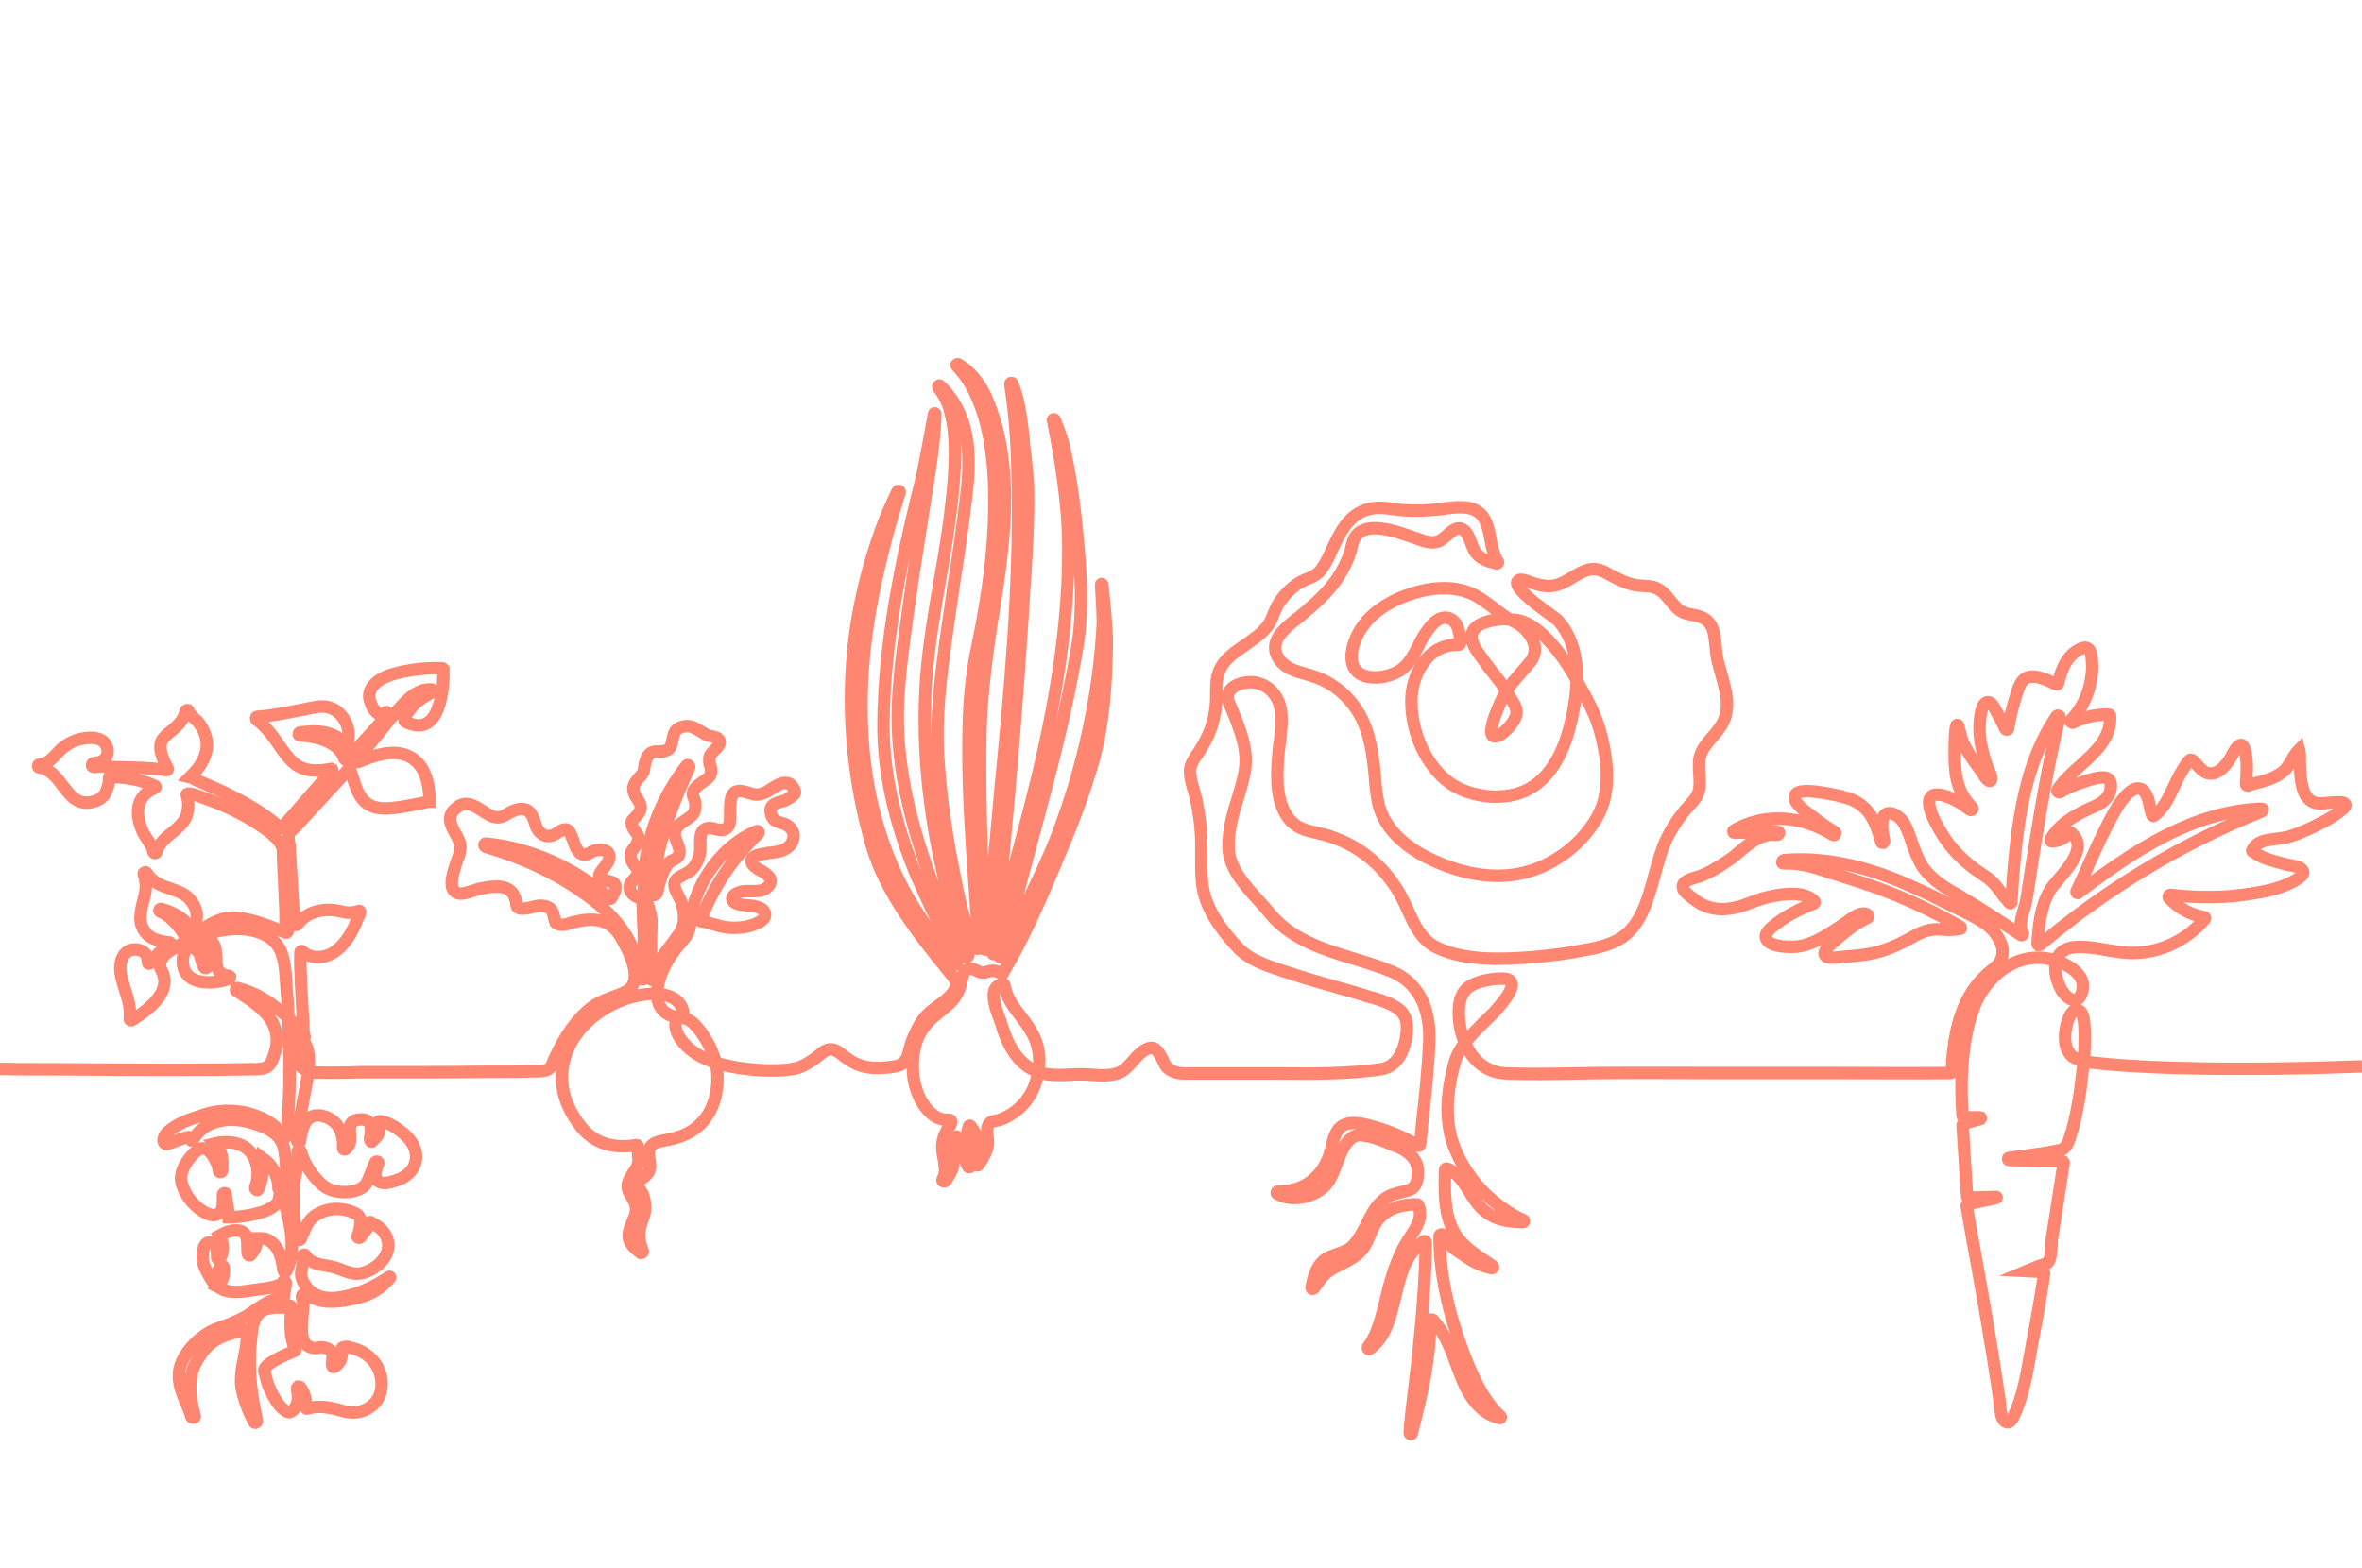 <?xml version="1.0" encoding="UTF-8"?> <!-- Generator: Adobe Illustrator 25.2.3, SVG Export Plug-In . SVG Version: 6.00 Build 0) --> <svg xmlns="http://www.w3.org/2000/svg" xmlns:xlink="http://www.w3.org/1999/xlink" version="1.1" id="stroke" x="0px" y="0px" viewBox="0 0 570 378.4" style="enable-background:new 0 0 570 378.4;" xml:space="preserve"> <style type="text/css"> .st0{fill:none;stroke:#FF8671;stroke-width:3;stroke-miterlimit:10;} </style> <path class="st0" d="M570,257.4c-18.7,0.7-35,0.8-49.9,0.2c-4.5-0.2-9.9-0.5-15.2-1.1c-0.2,0-0.4-0.1-0.6-0.1 c-0.2,0-0.4-0.1-0.7-0.1l-1.6-0.4c-0.7-0.2-1.3-0.5-1.9-0.9c-2.1-1.8-2-5-1.4-7.5c0.3-1.3,1-3.6,2.4-3.7c1.6-0.1,1.8,2.5,1.9,3.7 l0,0.1c0.2,2.2,0.1,4.8-0.1,7.8l-0.1,1.2c-0.2,2-0.5,3.9-0.7,5.8l0,0.2c-0.6,4-1.2,7.2-2,10.1c-0.1,0.3-0.2,0.6-0.3,0.9 c-0.5,1.8-1,3.6-2.6,4c-2.8,0.6-5.6,1-8.6,1.4l-3.8,0.5c-0.3,0-0.3,0.5,0,0.5l12.8,0.3c0.1,0,0.2,0.1,0.3,0.1 c0.1,0.1,0.1,0.2,0.1,0.4l-2.8,18c-0.1,0.4-0.1,0.9-0.1,1.6c-0.1,1.4-0.2,3.4-0.8,4.2c-0.3,0.4-1.2,0.7-2,0.9 c-0.3,0.1-0.6,0.2-0.8,0.3l-2.4,1l3.8,0.2c0.1,0,0.2,0.1,0.3,0.1c0.1,0.1,0.1,0.2,0.1,0.4c-0.8,5.2-1.7,10.7-2.8,16.2 c-0.2,1.1-0.4,2.2-0.6,3.4c-0.9,5-1.8,10.2-3.9,14.6c-0.2,0.5-0.7,1.4-1.3,1.6c-0.2,0.1-0.5,0-0.7-0.1c-1.1-0.6-1.3-2.9-1.4-4.4 c0-0.4-0.1-0.7-0.1-1c-2-13.8-4.5-27.8-7-41.4c-0.3-1.8-0.6-3.5-0.9-5.3c0-0.2,0-0.4,0.3-0.5l6.8-1.4c0.2,0,0.2-0.3,0-0.3l-6.6,0.2 c-0.2,0-0.4-0.2-0.4-0.4l-1.1-17.1c0-0.1,0.1-0.3,0.3-0.4l4-1.1c0.2-0.1,0.2-0.4-0.1-0.4h-3.8c-0.2,0-0.4-0.2-0.4-0.4 c-0.7-10,0.1-18.6,2.5-25.5c1.4-4.1,4.2-7.8,7.6-10.1c2.6-1.7,6.9-3.5,12.2-1.9l1.4,0.5c1.9,0.8,6.2,3,5.2,6.9 c-0.3,1.3-0.9,2.1-1.7,2.2c-1,0.1-2.2-0.8-3.2-2.2c-0.8-1.4-1.7-3.7-1.6-5.9c0-0.2,0-0.5,0.1-0.7l0.1-0.5c0.1-0.4,0.2-0.9,0.4-1.2 c0.1-0.2,0.2-0.3,0.3-0.4c1.5-2.1,4.6-2.1,7.4-1.8c1.3,0.1,2.7,0.4,4,0.6c2.3,0.4,4.6,0.8,7,0.7c6.4-0.2,12.4-3.1,16.8-8.2v0 c0.1-0.1,0-0.4-0.1-0.4l0,0c-3.4-0.6-6.3-2.2-8.6-4.7c-0.1-0.1-0.1-0.3,0-0.5c0.1-0.1,0.2-0.2,0.3-0.2c7.2,0.8,13.6,0.7,19.6-0.3 c3.9-0.6,8.1-1.5,11.2-3.6l0,0c0.6-0.4,1.3-0.9,1.3-1.5c0-0.3-0.1-0.6-0.5-0.9c-0.5-0.5-1.5-0.6-2.3-0.8c-0.2,0-0.4-0.1-0.6-0.1 l-0.1,0c-1.1-0.3-2.3-0.6-3.4-0.9c-2.2-0.6-3.6-1.2-5.2-2.3c-0.2-0.1-0.3-0.3-0.1-0.5c1.1-2.1,3.2-2.3,5.5-2.6 c0.7-0.1,1.5-0.2,2.2-0.3c2.4-0.5,4.8-1.6,6.9-2.6c2-1,4.2-2,6.1-3.5c0,0,0.1-0.1,0.1-0.1c1.1-0.8,1.7-1.3,1.6-1.8 c-0.2-0.6-1.2-0.6-2.8-0.5c-0.1,0-0.2,0-0.2,0c-0.5,0-1,0.1-1.4,0.1c-1.5,0.2-3,0.3-4.2-0.7c-1.3-1-1.7-2.8-2-4.1 c-0.3-1.6-0.3-3.2-0.4-4.7c0-0.2,0-0.5,0-0.7c0-0.2,0-0.3,0-0.6c0-0.5,0-1.1-0.1-1.6l-0.1-0.4l-0.3,0.3c-0.3,0.3-0.5,0.6-0.7,0.9 c-0.1,0.1-0.1,0.2-0.2,0.3c-0.2,0.3-0.4,0.6-0.5,0.9c-0.7,1.2-1.4,2.4-2.6,3.2c-1.8,1.3-4.1,1.9-6.4,2.5c-0.6,0.2-1.2,0.3-1.7,0.5 c-0.1,0-0.2,0-0.3-0.1c0,0-0.1-0.1-0.1-0.3c0.2-2.4,0.4-5.3-0.2-7.9c-0.2-0.9-0.5-1.4-0.9-1.5c-0.7-0.1-1.5,1-2.1,2.2 c-0.1,0.2-0.2,0.4-0.3,0.6c-1.1,1.8-2.4,3.5-4.2,4c-1.9,0.5-3-0.7-4.4-2.3c-0.5-0.6-0.8-0.9-1.2-0.9c-0.4,0-0.7,0.5-1.2,1.2 c-0.5,0.7-1,1.6-1.4,2.3l-0.2,0.3c-0.4,0.8-0.8,1.6-1.2,2.5c-1.3,2.8-2.6,5.6-4.9,7.2c-0.1,0.1-0.2,0.1-0.2,0 c-0.1,0-0.3-0.2-0.3-0.3c-0.2-0.6-0.4-1.3-0.5-2c-0.2-1.1-0.5-2.3-1.1-3.2c-0.5-0.8-1.1-1.1-1.8-1.1c-2.5,0.1-5.2,4.9-5.5,5.4 c-2.7,4.8-5,9.9-7.2,14.9c-0.7,1.5-1.4,3.1-2.1,4.6l0,0c-0.1,0.2,0.2,0.5,0.4,0.3l0,0c6-4.5,13.1-9.7,20.7-13.6 c8.2-4.2,15.8-6.4,23.5-6.7c0.2,0,0.3,0.1,0.3,0.2c0,0.2-0.1,0.4-0.3,0.5c-19.4,7.8-37.3,18.6-53.3,32.1c-0.1,0.1-0.4,0.1-0.5,0.1 c-0.1-0.1-0.2-0.2-0.2-0.3c0.3-4.4,0.7-9,3-12.9c0.5-0.8,1.3-1.8,2.2-2.8c2.1-2.5,4.7-5.6,4.5-8.3c-0.1-1.1-0.7-2-1.6-2.8l0,0 c-0.1-0.1-0.3-0.1-0.4,0l0,0c-1.1,1.3-2.4,2-4.2,2.1c-0.2,0-0.2-0.1-0.3-0.2c-0.1-0.1-0.1-0.3,0-0.4c2.3-3.9,6.2-5.9,9.9-7.6 l0.3-0.1c0.7-0.3,1.4-0.7,2.1-1.1c0.8-0.6,1.4-1.3,1.8-2.1c0.4-0.8,0.8-3.1-0.4-3.7c-1.1-0.6-3.4,0-5.5,0.7 c-0.2,0.1-0.4,0.1-0.5,0.2c-1.8,0.5-3.6,1.3-5.5,2.4c-0.2,0.1-0.4,0-0.5-0.1c-0.1-0.1-0.2-0.2-0.1-0.4c1.3-2.1,3.4-4,5.4-5.8 c3.8-3.4,7.7-6.9,7.3-12.2l0,0c0-0.1-0.1-0.2-0.2-0.2h0c-3.1-0.1-5.9,0.5-8.7,1.9c-0.2,0.1-0.4,0-0.5-0.1c-0.1-0.1-0.1-0.3,0-0.5 c2.6-2.8,4.2-6.1,4.8-9.7c0.3-1.7,0.4-3.4,0.2-5c-0.1-1.2-0.3-2.2-1-2.6c-0.5-0.3-1.1-0.2-2.1,0.3c-3.6,1.8-4.7,6.6-5,8.1 c0,0.1-0.1,0.2-0.2,0.2c-0.1,0.1-0.3,0.1-0.4,0l-0.3-0.1c-2-1-5.4-2.6-7.4-1c-1,0.9-1.5,2.6-1.9,4c-0.1,0.3-0.1,0.5-0.2,0.7 c-0.7,2.2-1.3,4.6-1.7,7.2c0,0.2-0.2,0.2-0.3,0.2c-0.1,0-0.3,0-0.4-0.2c-0.7-1.6-1.4-2.9-2.1-4.1c-0.1-0.1-0.1-0.3-0.2-0.4 c-0.5-0.9-1.1-2.1-2.1-1.9c-1.8,0.4-1.8,6.3-1.8,6.3c0,3.5,1,6.8,2,9.7c0.1,0.2,0.1,0.4,0.3,0.6c0.3,0.7,0.9,1.9,0.4,2.3 c-0.1,0.1-0.2,0.1-0.3,0.1c-0.6-0.2-1.1-0.9-1.5-1.6c-0.1-0.2-0.2-0.3-0.3-0.5c-1.2-1.6-2.4-3.3-3.4-4.9c-0.9-1.5-1.5-2.8-1.8-4.3 c-0.1-0.4-0.2-0.7-0.3-1.1c-0.1-0.3-0.2-0.6-0.2-0.9v0c-0.1-0.3-0.5-0.3-0.5,0l0,0c0,0.2,0,0.3-0.1,0.5c-0.1,0.6-0.2,1.1-0.2,1.6 c-0.1,1.6-0.1,3.3-0.1,5.1c0,5,0.8,9.1,4.2,12.5c0.2,0.2,0.1,0.4,0,0.5c-0.1,0.1-0.3,0.2-0.6,0c-1.8-1.5-4.7-3.2-7.3-3.6 c-1.1-0.1-1.8,0.1-2.2,0.8c-1.5,2.5,3.8,10.2,3.9,10.3c1.7,2.4,3.9,4.6,6.5,6.6c0.6,0.5,1.3,0.9,2,1.4c0.9,0.6,1.8,1.2,2.5,1.9 c0.8,0.7,1.5,1.7,2.2,2.6c0.1,0.2,0.3,0.4,0.4,0.6c0.2,0.3,0.4,0.5,0.7,0.8c0.3,0.4,0.6,0.7,0.9,1.1l0,0c0.1,0.2,0.4,0.1,0.5-0.1 l0-0.5c0.5-7.6,1.1-15.5,2.6-23.1c1.7-8.6,4.4-15.6,8.3-21.3c0.1-0.2,0.4-0.2,0.5-0.1c0.1,0,0.3,0.1,0.2,0.4 c-2.6,10.7-4.4,21.3-5.7,29.4c-0.3,1.9-0.6,3.8-0.9,5.6c-0.5,3.1-0.9,6.3-1.5,9.5c-0.1,0.4-0.2,0.9-0.4,1.5c-0.6,2-1.4,4.8-0.4,5.9 c0.2,0.2,0.1,0.4,0,0.5c-0.1,0.1-0.2,0.2-0.4,0.1c-0.9-0.6-1.8-1.2-2.7-1.8c-3.5-2.3-7.2-4.7-10.9-6.9c-0.3-0.2-0.6-0.3-0.8-0.5 c-3.4-1.9-6.9-3.9-9.2-7.1c-1.2-1.8-1.9-3.8-2.6-5.7c-0.5-1.6-1.1-3.3-1.9-4.8c-0.7-1.3-2.5-2.9-4-2.6c-0.6,0.1-1.3,0.6-1.4,2.3 c-0.1,1.2,0.1,2.6,0.5,4.3c0.1,0.3-0.2,0.4-0.3,0.5c-0.1,0-0.4,0.1-0.4-0.2c-0.7-2.5-1.5-5-3-7c-1.5-2-3.6-3.3-6.5-3.9 c-0.1,0-0.1,0-0.2-0.1c-5.7-1.3-9.3-1.6-10.6-0.8c-0.3,0.2-0.5,0.5-0.6,0.8c-0.3,1.4,1.9,3.2,4.3,4.9c0.2,0.1,0.4,0.3,0.5,0.4 c1.4,1.1,3,2.2,4.8,3.3c0.3,0.2,0.2,0.4,0.1,0.6c0,0.1-0.2,0.3-0.5,0.1c-7.2-4.5-15.7-5.2-22.7-1.7c-0.4,0.2-0.8,0.4-1.2,0.7l0,0 c-0.2,0.1-0.1,0.5,0.1,0.5l0,0c0.2,0,0.4,0,0.5,0c1,0,2.1-0.1,3.1-0.1l0.6,0c0.5,0,1-0.1,1.6-0.1c1.4-0.1,2.8-0.2,4.2-0.1 c0.2,0,0.4,0,0.6,0.1c0.2,0,0.3,0.2,0.2,0.3c0,0.2-0.2,0.4-0.5,0.4c-0.1,0-0.2,0-0.3,0c-3.4-0.4-6.4,2.1-9,4.3 c-0.8,0.7-1.5,1.3-2.3,1.8c-2.3,1.6-4.5,2.9-6.7,3.8c-0.2,0.1-0.6,0.2-1,0.3c-1.4,0.4-3.6,1-3.4,2.5c0.1,0.9,1.3,1.8,2.4,2.6 c0.1,0.1,0.2,0.1,0.2,0.2c3,2.3,6.1,2.9,9.9,2.1c1.4-0.3,2.8-0.8,4.1-1.3c1.3-0.5,2.7-1,4.1-1.3c3.5-0.8,8.5-1.5,11,1 c0.1,0.1,0.1,0.2,0.1,0.3c0,0.1-0.1,0.3-0.3,0.3c-3.5,1.4-6.6,3-9,4.9l-0.1,0.1c-1.1,0.8-3.1,2.3-2.1,3.8c1.2,1.8,5.9,1.7,7.1,1.6 c3.8-0.4,7.1-2.6,10.3-4.7c0.7-0.4,1.3-0.9,1.9-1.3c0.2-0.1,0.3-0.2,0.5-0.4c1.3-0.9,3.4-2.3,4.6-1.2c0.1,0.1,0.1,0.2,0.1,0.3 c0,0.1-0.1,0.2-0.2,0.3c-2.5,1.2-5.2,3.1-7.9,5.6c-0.1,0.1-0.2,0.1-0.3,0.2c-1,0.9-2.2,1.9-2.2,2.8c0,0.3,0.1,0.5,0.3,0.7 c0.6,0.5,2.1,0.4,3.8,0.2c0.3,0,0.6-0.1,0.8-0.1c1.8-0.1,3.5-0.3,5-0.5c4.6-0.7,7.9-2.3,12-4.6c2.4-1.3,4.2-1.7,7.2-1.4 c0.9,0.1,1.8,0,2.8-0.1c0.3,0,0.6-0.1,0.8-0.1h0c0.2,0,0.3-0.3,0.1-0.5l0,0c-6.3-3.6-13-6.8-20.1-9.4c-3.1-1.1-6.3-2.1-9.4-3.1 c-0.6-0.2-1.2-0.4-1.7-0.5c-0.4-0.1-0.8-0.2-1.1-0.4c-3.3-1.1-6.8-2.1-10.4-1.9c-0.3,0-0.3-0.2-0.3-0.3c0-0.2,0.1-0.4,0.4-0.5 c8.6-0.7,17.7,0.9,27.7,5c3.3,1.4,6.9,3,10.8,5c1.1,0.5,2.2,1.1,3.2,1.6c2.3,1.1,4.6,2.2,6.7,3.6c2.6,1.8,4.3,4.5,4.4,6.8 c0,1.6-0.7,3.1-2.2,4.2c-4.6,3.5-7.4,8.2-8.9,14.8c-0.5,2.2-0.8,4.5-1,6.7c-0.1,0.8-0.1,1.5-0.1,2.2c0,0.1,0,0.8,0,0.8 c0,0,0,0.3-0.1,0.5c0,0.1-0.1,0.2-0.3,0.2c-9.3,0.1-18.7,0-27.8,0c-4.5,0-9.1,0-13.7,0c-5,0-10,0-14.9,0c-9.3,0-18.9-0.1-28.3,0 c-1.9,0-3.9,0.1-5.8,0.1c-5.4,0.1-11.1,0.2-16.6,0c-4.2-0.1-7.6-2.4-9.6-6.4l-0.6-1.3c-0.6-1.4-1-2.9-1.2-4.5 c-0.3-2.5-0.4-5.8,1.4-7.9c1.8-2.1,6.3-2.8,8.9-2.8c1.2,0,1.9,0.3,2.2,0.9c0.8,1.8-2.6,5.5-4.2,7.3c0,0-5.2,5-6.4,6.6l-0.4,0.5 c-0.1,0.1-0.3,0.3-0.4,0.5c-1.2,1.6-1.9,3.1-2.3,4.6c-1.3,4.9-2.4,10.8-1,17.2c1.2,5.1,4.4,10.5,8.8,14.7c2.8,2.6,6,4.8,8.8,6l0,0 c0.3,0.1,0.2,0.5-0.1,0.5l0,0c-4.1-0.1-8.4-0.7-11.5-5.2c-0.5-0.7-0.9-1.3-1.3-2c-1.5-2.4-2.8-4.6-5.4-5.7c-0.2-0.1-0.3-0.1-0.4,0 c-0.1,0.1-0.2,0.2-0.2,0.3l0,0.4c-0.1,4.6-0.2,9.4,1.7,13.6c1.6,3.6,4.5,5.6,7.6,7.7c0.7,0.5,1.5,1,2.2,1.5l0,0 c0.2,0.2,0.1,0.5-0.2,0.5h0c-2.2-0.4-4.5-1.5-7-3.3c-0.1-0.1-0.3-0.2-0.5-0.3c-1.5-1-3.9-2.8-4.3-4.3c-0.1-0.3-0.3-0.3-0.4-0.2 c-0.2,0-0.4,0.1-0.4,0.4c0,8.3,1.8,17.3,5.3,26.9c2.2,5.9,4.9,12.5,9.4,16.6l0,0c0.2,0.2,0,0.5-0.2,0.4l0,0 c-5.6-1.3-8.3-7.1-9.8-11.3l-0.2-0.5c-1.5-4.2-3-8.5-6.1-11.9c-0.1-0.1-0.3-0.1-0.4-0.1c-0.1,0.1-0.3,0.2-0.3,0.4 c0.1,8.7-2,17.5-3.9,25.1c-0.2,0.6-0.3,1.3-0.5,2v0c-0.1,0.3-0.5,0.2-0.5-0.1l0,0c0-0.7,0.1-1.3,0.1-1.9c0.1-1.2,0.3-2.5,0.4-3.7 c1.6-13.2,3.2-26.9,3.4-40.4c0-0.1-0.1-0.3-0.2-0.3c-0.1,0-0.2-0.1-0.3,0c-4.5,3-5.7,8.3-6.9,13.4c-1.2,5-2.3,9.8-6.2,12.6l0,0 c-0.2,0.2-0.5-0.1-0.4-0.4h0c2.3-3,3.3-7.3,4.2-11c0.3-1.2,0.6-2.3,0.8-3.3c1.1-3.9,2.4-8,4.7-11.6c0.2-0.3,0.4-0.6,0.6-0.9 c1.5-2.3,3-4.5,1.9-7.4c0-0.1-0.1-0.3-0.4-0.3c-3.2,0-5.8,0.7-7.8,2.2c-1.9,1.4-2.7,3.2-3.5,5.2c-0.3,0.7-0.6,1.3-0.9,2 c-1.4,2.7-3.8,3.9-6.2,5.1c-0.6,0.3-1.3,0.6-1.9,1c-1.9,1-2.9,2.5-4,4c-0.2,0.3-0.4,0.5-0.6,0.8v0c-0.2,0.2-0.5,0.1-0.5-0.2l0,0 c0.5-2.7,1.3-5.9,4.1-7.3c0.7-0.3,1.4-0.6,2.1-0.8c1.3-0.5,2.6-0.9,3.6-1.8c1.5-1.5,2.5-3.5,3.5-5.4c0.4-0.9,0.9-1.8,1.4-2.7 c1.1-1.9,2.3-3.1,3.8-4c0.9-0.5,2-0.7,2.9-1c1-0.2,1.9-0.4,2.7-0.8c1.6-0.9,1.8-3.8,1.4-5.6c-0.7-2.7-3.4-4.1-5.4-4.9l-0.1,0 c-2.4-1-5.6-2.4-8.2-2.5c-2.1-0.1-3.4,1.8-4.3,3.4c-0.5,1-0.9,2.1-1.4,3.3c-0.7,2-1.5,4.1-2.9,5.6c-1.3,1.3-3.3,2.3-5.5,2.7 c-2.2,0.4-4.4,0.1-6-0.9v0c-0.2-0.1-0.1-0.5,0.1-0.5l0,0c0,0,0.1,0,0.1,0c6,0,10.3-3,12.4-8.7c0.2-0.6,0.4-1.4,0.6-2.2 c0.3-1.4,0.7-2.9,1.5-4c2-2.7,6.4-1.4,9-0.6l0.1,0c3.4,1,6.9,2.5,10.2,4.4c0.1,0.1,0.2,0.1,0.3,0c0.1-0.1,0.2-0.2,0.2-0.4 c0.2-1.7,0.4-3.4,0.5-5c0.7-6.3,1.4-12.8,1.7-19.3c0.2-3.9-0.4-7.3-1.6-10.1c-1.5-3.2-3.8-5.6-7-7c-3-1.3-6.3-2.3-9.6-3.3 c-7.5-2.3-15.2-4.7-20.4-11.1c-0.8-1-1.8-2.1-2.7-3.1c-3.2-3.5-6.9-7.6-7.1-12.3c-0.2-4.1,0.9-8.1,2.1-11.9c0.7-2.3,1.4-4.6,1.8-6.9 c0.9-5.3-1.3-10.4-3.3-15.3l-0.2-0.4c-0.6-1.4-1.1-2.6,0.1-4c1.2-1.3,3.1-1.6,3.9-1.7c3.6-0.4,6.8,1.8,7.9,5.4 c0.8,2.8,0.4,5.7,0.1,8.6c-0.1,0.8-0.2,1.6-0.3,2.3c-0.3,3.4-0.6,7.3,0,10.8c0.8,4.2,2.6,6.9,5.6,8.2c1.2,0.5,2.6,0.8,3.9,1.1 c1,0.2,2,0.5,3,0.8c2.8,1,5.4,2.2,7.6,3.8c3.5,2.4,6.4,5.6,8.8,9.5c0.8,1.4,1.5,2.9,2.2,4.4c1.6,3.6,3.3,7.3,7,9.1 c6.9,3.3,15.7,2.9,23.5,2.3c4.3-0.4,8.4-0.9,12.2-1.7l0.2,0c2.7-0.5,5.4-1.1,7.8-2.4c5.4-2.9,7.2-9.5,8.9-15.8 c0.8-2.8,1.5-5.5,2.5-7.8c1.3-2.9,3-5.5,4.8-7.7c0.3-0.4,0.7-0.7,1-1.1c1.2-1.3,2.2-2.4,2.5-4.2c0.1-1.1,0.1-2.2,0-3.4 c-0.1-1.4-0.2-2.8,0.1-4.2c0.5-1.9,1.8-3.4,3.1-4.9c0.8-0.9,1.6-1.9,2.2-2.9c2.3-3.9,1-8.2-0.2-12.5c-0.3-1.2-0.7-2.3-0.9-3.4 c-0.2-1-0.3-2.1-0.4-3.1c-0.3-3.1-0.5-6-3.9-7.1c-0.6-0.2-1.2-0.3-1.7-0.4c-1.5-0.3-2.7-0.5-4-1.9c-0.5-0.5-0.9-1-1.3-1.5 c-0.8-1-1.5-1.9-2.6-2.6c-1.3-0.9-2.6-0.9-4-1c-0.6,0-1.3-0.1-2-0.2c-2.1-0.4-3.9-1.4-5.7-2.3c-0.4-0.2-0.9-0.5-1.3-0.7 c-3.2-1.7-5.3-0.5-8.1,1.2c-0.4,0.2-0.8,0.5-1.2,0.7c-3.3,1.9-5.6,1.6-9,0.4c-0.1,0-0.2-0.1-0.3-0.1c-0.7-0.3-2-0.7-2.5-0.3 c-0.2,0.2-0.3,0.4-0.3,0.6c0.1,1.8,4.8,5.3,7.7,7.4c1.2,0.9,2.1,1.5,2.4,1.9c2.5,2.9,3.9,6.7,4.3,11.4l0,1c0.2,5.7-1.3,12-2.3,15.2 c-2.9,9.1-8.1,14-15.3,14.6c-0.6,0-1.2,0.1-1.8,0.1c-2.6,0-5.1-0.5-7.4-1.3c-3-1.1-5.5-3-7.4-5.4c-3.6-4.4-5.7-10.4-5.7-16.4 c0-4.1,1.6-8.2,4.2-10.8c2-1.9,4.5-2.9,7.2-2.8c0.1,0,0.2,0,0.3-0.1c0.1-0.1,0.1-0.2,0.1-0.3c-0.1-3.8-1.2-5.8-3.3-6.1 c-2.1-0.2-3.6,1.6-5,3.6c-0.7,1-1.3,2.1-1.8,3.2c-0.9,1.7-1.8,3.5-3.2,4.9c-2.2,2.2-6.5,3.3-9.6,2.4c-1.4-0.4-2.4-1.2-2.9-2.4 c-1-2.3-0.1-5.5,1.1-7.8c1.5-2.9,4.1-5.5,7.6-7.4c2.8-1.6,6.1-2.7,9.3-3.3c3.6-0.6,7-0.4,9.8,0.7c2,0.7,3.8,2.1,5.6,3.4 c0.6,0.5,1.2,0.9,1.8,1.4c0.3,0.2,0.5,0.4,0.8,0.6c0.1,0.1,0.2,0.1,0.3,0.2c0.3,0.2,0.6,0.4,0.9,0.6l1.9,1c1.4,0.7,2.6,1.8,3.5,3.1 c1.5,2.2,1.6,4.3,0.3,6.2c-0.6,0.8-4.7,5.3-5.8,7l-0.3,0.5c-0.8,1.4-1.5,2.9-2.1,4.4c-1,2.4-1.9,5.4-1.1,6.2c0.2,0.2,0.6,0.2,1.3,0 c1.6-0.6,4-3.3,4.4-5c0.5-1.7-1.1-3.6-2.1-5.2l-0.4-0.7c-0.9-1.5-2-3-3.1-4.3c-0.6-0.7-1.1-1.4-1.6-2.1c-0.2-0.3-0.5-0.7-0.8-1.1 c-1.4-1.9-3.4-4.4-2.6-6.5c0.8-2.2,4-2.9,6.4-3.2c0.1,0,0.3,0,0.4,0c0.6-0.1,1.2-0.1,1.8,0l1.3,0.1c5.3,0.1,10.6,7.1,13.1,10.9 c0.7,1.1,1.5,2.3,2.1,3.6l0.3,0.5c2.3,4.2,4.5,8,5.7,12.9c2.1,8.3,1.8,14.7-0.9,19.6c-3.5,6.3-9.8,11.3-16.8,13.3 c-8.8,2.5-17.5-0.2-23.2-2.9c-3.5-1.6-6.3-3.6-8.5-5.8c-2.5-2.6-4.1-5.6-4.6-8.9c-0.3-1.7-0.5-3.5-0.6-5.3 c-0.5-5.2-1.1-10.6-3.9-15.4c-2.5-4.2-6.5-7.5-11.1-8.9c-0.5-0.2-1-0.3-1.6-0.5c-2.6-0.7-5.2-1.5-6.6-3.7c-2.7-4.1,1.4-7.4,4.7-9.9 c0.4-0.3,0.9-0.7,1.2-1c3-2.5,6-5.2,8.3-8.6c1.4-2.1,2.4-4.2,3.1-6.4c0.1-0.3,0.2-0.6,0.2-0.9c0.3-1.2,0.6-2.4,1.5-3.3 c2-1.9,5.1-1.5,7.6-1c1.9,0.4,3.8,1.1,5.6,1.7l0.6,0.2c0.3,0.1,0.6,0.2,0.8,0.3c1.7,0.6,3.4,1.2,5.1,0.5c0.6-0.3,1.2-0.8,1.9-1.4 c1.2-1.1,2.5-2.2,3.8-1.4c1.1,0.6,1.5,1.9,2,3.2c0.2,0.5,0.4,1.1,0.6,1.5c1.2,2.4,3.4,3,5.6,3.5l0,0c0.2,0,0.4-0.2,0.3-0.4l0,0 c-0.4-0.6-0.8-1.2-1-2.1c-0.4-1-0.6-2.2-0.8-3.3c-0.3-1.6-0.6-3.3-1.4-4.8c-1.9-3.6-6.1-3.1-9.4-2.7c-0.2,0-0.4,0-0.5,0.1 c-5,0.6-8.9,0.6-12.7,0c-4.1-0.7-7.1,0.1-9.6,2.4c-2.1,2-3.3,4.6-4.5,7.1c-0.8,1.8-1.6,3.6-2.8,5.2c-0.9,1.2-1.9,1.6-3,2.1 c-0.6,0.2-1.2,0.5-1.8,0.8c-2.2,1.2-4.3,3.3-5.7,5.7c-0.4,0.7-0.7,1.5-1,2.2c-0.3,0.8-0.6,1.6-1.1,2.3c-1.3,2.1-3.5,3.5-5.6,5 c-2.9,2-6,4-6.8,7.7c-0.3,1.3-0.3,2.7-0.3,4.1c0,1,0,2-0.1,3c-0.2,1.8-0.5,3.3-1,4.8c-0.8,2.6-2.2,4.9-3.4,6.8l-0.2,0.2 c-0.9,1.4-1.8,2.7-1.6,4.5c0.1,1.4,0.5,2.8,0.9,4.1c0.2,0.8,0.4,1.6,0.6,2.3c0.7,3.4,1.2,7,1.2,10.7c0,1.1,0,2.1,0,3.2 c0,3.4-0.1,7,1.2,10.4c1.6,4.4,4.8,8.3,7.4,11.1c2.9,3.2,7,4.5,10.9,5.8c0.6,0.2,1.3,0.4,1.9,0.6c3.5,1.2,7.1,2.2,10.6,3.2 c2.8,0.8,5.7,1.6,8.5,2.5c0.2,0.1,0.5,0.2,0.8,0.2c2.3,0.7,4.8,1.5,6.6,3c1.5,1.3,2,3.2,1.6,6.1c-0.4,2.8-1.7,7.5-6.2,8.2 c-7.9,1.1-16.2,1.1-24.2,1c-2.1,0-4.4,0-6.5,0c-4.6,0-9.3,0-14.1,0c-0.4,0-0.7,0-1.1,0c-2,0-4.1,0.1-5.6-1.4 c-0.4-0.4-0.8-1.1-1.1-1.9c-0.8-1.5-1.7-3.3-3.3-2.8c-1.6,0.5-2.8,1.8-3.9,3.1c-0.9,1-1.7,1.9-2.7,2.5c-2,1.2-5,1-7.6,0.8 c-0.7,0-1.4-0.1-2-0.1c-1,0-2,0-2.9,0.1c-2.3,0.1-4.8,0.2-7-0.4c-0.2,0-0.3-0.1-0.5-0.2l-0.7-0.3c-0.2-0.1-0.3-0.1-0.5-0.2 c-3.6-1.7-6.2-5.4-7.9-11.3c-0.1-0.4-0.3-0.8-0.5-1.4c-0.8-2.1-1.9-5.4-0.9-7c0.3-0.5,0.9-0.9,1.7-1c0.2,0,0.5,0,0.5,0.2 c0.5,3.1,2.3,5.4,4,7.6c1.2,1.6,2.4,3.2,3.2,5c1,2.2,1.4,4.7,1.1,7.2l-0.2,1.3c-0.2,1.3-0.6,2.6-1.1,3.8c-1.6,3.6-4.6,6.4-8.2,7.6 c-0.3,0.1-0.6,0.2-0.9,0.2c-0.9,0.2-1.8,0.4-2,1.7c-0.1,0.7-0.1,1.5,0,2.2c0.1,0.6,0.1,1.3,0.1,1.8c-0.2,1.6-0.9,2.8-1.7,4.1 c-0.2,0.3-0.3,0.5-0.5,0.8c-0.2,0.3-0.4,0.2-0.5,0.1c-0.2-0.1-0.3-0.3-0.2-0.6c1.8-3.8,0.3-6.6-1.3-8.8l0,0 c-0.1-0.2-0.4-0.1-0.4,0.1l0,0c-0.7,2.2-0.3,4.4,0.1,6.6c0.2,1,0.3,1.9,0.4,2.9c0,0.2-0.2,0.3-0.3,0.3c0,0-0.3,0.1-0.4-0.1 c-0.3-0.6-0.6-1.3-0.9-1.9c-0.9-1.7-1.7-3.3-1.6-5.1l0,0c0-0.3-0.4-0.4-0.5-0.1l0,0c-0.4,1-0.6,1.9-0.6,2.7c-0.1,0.7,0,1.3,0,1.9 c0.1,0.9,0.1,1.8-0.1,2.7c-0.3,1.1-1,2.1-1.7,3.2c-0.2,0.2-0.4,0.2-0.6,0.1c-0.1,0-0.3-0.2-0.1-0.5c0.9-1.6,0.5-3.4,0.2-5.2 c-0.2-1-0.4-2.1-0.3-3.1c0.1-1.3,0.5-2.4,1.2-3.7c0.1-0.1,0.2-0.2,0.3-0.4c0.4-0.5,0.6-0.9,0.6-1.2c0-0.3,0-0.5-0.1-0.6 c-0.1-0.1-0.3-0.1-0.5-0.1c-0.2,0-0.4,0-0.8,0c-1.3-0.2-2.3-0.6-3.2-1.4c-2.2-1.8-3.8-4.9-4.4-8.5c-0.5-3.3-0.2-6.9,0.9-9.7 c1.3-3.2,3.5-5,6.1-7.1l0.3-0.2c1.7-1.4,3-2.7,3.8-5c0.2-0.4,0.3-1,0.4-1.5c0.2-0.9,0.4-1.9,0.9-2.5c0.5-0.5,1-0.6,1.7-0.5 c0.4,0,0.7,0.2,1.1,0.4c0.3,0.2,0.7,0.3,1.1,0.4c0.6,0.1,1.1,0,1.6-0.2c0.4-0.1,0.8-0.2,1.2-0.2c0.7,0,1.5,0.3,2,0.7l0.2,0.2 l0.2-0.3c4.8-8,8.6-16.7,12.4-25.7c3.5-8.2,7-16.9,9.5-25.8c2.6-9.6,3.1-19.7,3.2-28.4c0-3.1-0.6-9.6-1.1-13.9c0-0.2-0.3-0.2-0.3,0 c0.2,3.5,0.5,7.5,0.4,10c-1,17.4-4.8,34.5-11.1,50.9c-2.1,5.4-4.7,10.8-7.2,15.9c-2,4.2-4.1,8.5-5.9,12.9c-0.1,0.3-0.4,0.3-0.6,0.2 c-0.1,0-0.2-0.2-0.2-0.4c2.2-5.8,3.7-12,5.3-17.9c0.4-1.5,0.8-3,1.2-4.5c0.6-2.2,1.2-4.5,1.8-6.7c4-14.9,8.1-30.2,10.6-45.6 c1.6-9.6,0.7-19.9-0.4-30.4c-0.7-6.6-1.6-12-2.7-16.9c-0.1-0.4-0.2-0.8-0.3-1.3c-0.2-1.1-1.3-4-2.1-6c-0.1-0.2-0.5-0.1-0.4,0.1 c1.9,9.3,3.7,20.9,3.7,30.3c0.1,16.3-2.2,33.8-7.3,55.3c-1.2,5-2.5,10-3.8,14.9c-2,7.4-4,15-5.5,22.6l0,0c-0.3,2-0.6,3.8-1,5.5 c-0.1,0.3-0.3,0.3-0.4,0.3c-0.2,0-0.4-0.2-0.4-0.5c0.3-1.8,0.6-3.6,1-5.6l0,0c0.6-3.8,0.9-7.7,1.2-11.4c0.1-1.6,0.3-3.3,0.4-5 c2.1-22,3.9-44.4,5.2-66.4c0.1-0.9,0.1-1.8,0.2-2.6c0.4-6.6,0.8-13.5,0.7-20.2c0-2.9-0.4-5.9-0.7-8.8c-0.1-0.5-0.1-1.1-0.2-1.6 c-0.1-0.7-0.2-1.4-0.2-2.2c-0.5-4.4-1-9.3-2.7-13.4l0,0c-0.1-0.3-0.5-0.2-0.5,0.1v0c1.1,6.9,1.7,14.6,1.8,24.1 c0.5,25.2-1.9,50.6-4.3,75.2c-1.1,12.1-2.3,24.5-3.2,36.8c0,0.3-0.3,0.4-0.4,0.4c-0.1,0-0.3,0-0.3-0.4c0.2-5.6-0.1-11.4-0.3-17 c-0.1-2.1-0.2-4.3-0.2-6.5c-0.3-8.5-0.5-18.4-0.3-28.2c0.2-9.8,1.6-19.5,2.8-27.6l0.1-0.4c1.8-11.2,3.6-22.9,2.8-34.4 c-0.4-6.2-1.6-11.9-3.6-17c-1.4-3.7-3.1-6.2-5.3-8.2c-0.6-0.6-1.4-1.1-2.2-1.6l0,0c-0.3-0.1-0.5,0.2-0.3,0.4l0,0 c6.9,7.2,8.7,19.5,9,28.5c0.4,11.8-0.9,24.4-4.1,39.6c-1.9,8.9-2.1,17.6-2.1,24.9c0,11.8,0.9,23.7,1.7,35.3c0.3,4,0.6,8.1,0.8,12.1 c0,0.2-0.1,0.3-0.3,0.3c-0.1,0-0.3,0-0.4-0.1c-3-6-4.3-13-5.6-19.8l-0.2-1c-1.7-8.8-2.8-17.4-3.3-25.3c-0.6-9.3,0.5-18.3,1.7-27.4 c0.7-5.1,1.5-10.2,2.2-15.2c1.1-6.8,2.1-13.8,2.9-20.7c0.6-5,1-10.9-0.5-16.4c-0.8-3.2-2.4-6.1-4.4-8.5c-0.5-0.6-1-1-1.5-1.5l0,0 c-0.2-0.2-0.5,0.1-0.4,0.4l0,0c1.4,1.7,2.3,3.5,2.9,5.7c1.8,6.8,1.1,14.6,0.5,20.8c-0.7,6.7-1.8,13.5-3,20.1 c-1.3,7.7-2.7,15.7-3.3,23.7c-1,14.1,0.2,28.9,3.4,44c1.4,6.5,3.4,14.9,6.7,22.8c0.1,0.2-0.1,0.4-0.2,0.4c-0.1,0.1-0.4,0.1-0.5-0.1 c-4.3-8.4-7.9-17-10.6-25.6c-4.2-13-6-24.5-5.6-35.2c0.3-7.5,1.4-15.1,2.4-22.4l0.2-1.4c1.1-7.9,2.4-15.8,3.6-23.5 c0.2-1.5,0.5-3,0.7-4.5c0.2-1.4,0.5-2.9,0.7-4.4c0.4-2.4,1.4-10,1.4-14c0-0.2-0.3-0.2-0.3,0c-0.7,4-2.6,14.2-3.4,17.3l-0.2,0.8 c-4.4,17.8-8.4,37-8.6,56.4c-0.1,10.4,2,21.1,6.3,32.7c2.1,5.6,4.7,11,7.2,16.2c1.4,2.9,2.8,5.9,4.2,8.9c0.1,0.3,0,0.4-0.1,0.5 c-0.1,0.1-0.4,0.1-0.5-0.1c-0.4-0.5-0.7-1-1.1-1.4c-4.1-5.5-8-10.6-11.2-16.6c-4.7-8.9-7.8-18.9-9.2-29.7 c-1.3-9.8-1.2-20.3,0.2-31.3c1.2-8.8,3.2-18.1,6.2-28.6c0.5-1.7,1.1-3.5,1.6-5.2c0.1-0.2,0.2-0.5,0.3-1c0.1-0.3-0.4-0.5-0.5-0.2 c-0.1,0.1-0.1,0.2-0.1,0.2c-1.2,2.5-2.4,5.2-3.4,7.8c-4.2,11.3-6.8,22.9-7.5,34.4c-0.9,14,0.6,28.4,4.7,42.8 c3.3,11.6,11.6,22,19,31.1l0.1,0.1c1.5,1.8,2,2.8,0.3,4.9c-0.9,1.1-2.1,2-3.2,2.8c-1.1,0.8-2.2,1.6-3.1,2.6 c-1.6,1.8-2.6,4.2-3.4,6.2c-0.2,0.5-0.3,1.1-0.5,1.7c-0.2,1-0.5,2-1,2.7c-0.7,1.1-1.7,1.4-3.1,1.6c-4.5,0.6-7.7,0.4-11.1-2.1 c-0.2-0.2-0.4-0.3-0.7-0.5c-0.9-0.7-1.8-1.5-2.9-1.6c-1.2-0.2-2.3,0.8-3.3,1.6c-0.3,0.3-0.6,0.5-0.9,0.7c-1.6,1.1-3.2,2.1-5,2.4 c-3.5,0.6-7.9,0.5-13-0.2c-2-0.3-4.6-0.9-6.2-1.4c-0.1,0-0.2-0.1-0.2-0.1l-0.5-0.2c-3.3-1.2-5.7-3-7.3-5.2c-0.8-1.1-1.6-3.1-1.2-4.2 c0.2-0.5,0.5-0.7,1.1-0.9c2.7-0.7,5.9,4.3,7.3,7.3c0.3,0.7,0.6,1.5,0.9,2.3l0.4,1.4c1.2,6-0.5,13.9-7.4,17c-1.1,0.5-2.3,0.9-3.7,1.2 c-0.3,0.1-0.7,0.1-1,0.2c-2.2,0.4-4.6,0.8-4.1,4.1c0,0.1,0,0.2,0.1,0.4c0.3,1.7,0.4,2.9-0.9,4.1c-0.1,0.1-0.3,0.3-0.5,0.4 c-0.6,0.4-1.4,1-1.4,1.7c0,0.3,0.2,0.7,0.7,1.5c0.2,0.3,0.4,0.6,0.5,0.8c0.4,1.1,0.6,2.3,0.6,3.4c0,1-0.3,1.8-0.6,2.6 c-1.1,3-1.1,5,0,7.7c0.1,0.1,0,0.3-0.1,0.4c-0.1,0.1-0.3,0.1-0.4,0.1c-2.2-1.6-3.4-3.1-2.7-5.5c0.2-0.7,0.5-1.3,0.7-1.9 c0.7-1.6,1.4-3.1,0.4-5.1c-0.2-0.4-0.4-0.8-0.6-1.1c-0.4-0.7-0.9-1.4-0.9-2.3c-0.1-1.3,0.6-2.2,1.2-3.2c0.7-1,1.4-2,1.4-3.4 c0-0.4-0.1-0.8-0.1-1.3c-0.1-0.7-0.2-1.3-0.1-1.9l0,0c0-0.2-0.1-0.3-0.3-0.3h0c-5.7,0.9-10-0.4-13.2-4.2c-2.6-3.1-4.4-7-4.7-10.5 c-0.5-5.1,1.3-10.1,5.2-14.2c3.5-3.7,8.5-6.4,13.6-7.3c1.3-0.2,2.7-0.4,3.8-0.3l1.1,0.1c2.6,0.3,4.4,1.4,5.2,3.3 c0.2,0.5,0.4,1.3,0,1.7c-0.5,0.5-1.7,0.5-2.8,0.1c-1.6-0.7-2.6-1.8-3-3.4c-0.1-0.4-0.2-0.8-0.2-1.2l0-0.5c0-0.2,0-0.5,0-0.7 c0.1-1,0.3-2.2,0.7-3.4c0.7-2.2,1.9-4.4,3.8-6.9c0.3-0.4,0.6-0.8,0.9-1.1c1.1-1.2,2.2-2.5,2.5-4.3c0.1-0.4,0.1-0.8,0.1-1.2 c0-0.3,0-0.7,0.1-1c0.7-4.3,2.6-8.7,5.4-12.4c2.9-3.9,6.6-6.8,10.5-8.4c0.2-0.1,0.3,0.1,0.4,0.1c0.1,0.1,0.1,0.4,0,0.5 c-6.2,5.9-10.9,12.9-13.9,20.9l0,0c-0.1,0.2,0,0.3,0.2,0.3l0,0c1,0.1,1.9,0.4,2.9,0.7c0.6,0.2,1.2,0.3,1.8,0.5 c2.3,0.5,4.9,0.5,7.2-0.2c1.2-0.4,2.8-1,3.3-2c0.2-0.4,0.2-0.8,0-1.2c-0.6-1.4-3-1.6-4.5-1.7c-0.4,0-0.8-0.1-1-0.1 c-1.5-0.2-2.3-0.8-2.3-1.5c0-0.8,1.3-1.7,3.1-1.8c0.4,0,0.9,0,1.3,0c1.3,0,2.8,0.1,3.9-0.8c0.7-0.6,1-1.1,1-1.7 c-0.1-1-1.2-1.8-2.1-2.3c-0.1-0.1-0.3-0.2-0.4-0.2c-0.9-0.5-2.1-1.3-2.2-2.2c-0.1-1.4,2.2-1.7,3.5-1.9c0.2,0,0.3,0,0.4-0.1 c0.3,0,0.6-0.1,0.9-0.1c1.7-0.2,3.7-0.5,4.8-2.1c0.9-1.3,0.8-2.9-0.2-3.9c-0.7-0.7-1.5-1-2.3-1.2c-1.2-0.4-2.1-0.7-2.4-2.4 c-0.2-1.3,0.2-1.9,1.5-2.4c0.3-0.1,0.6-0.2,0.9-0.3c0.6-0.1,1.2-0.3,1.8-0.7c0.5-0.3,1.1-0.7,1.5-1.1l0,0c0.6-0.7-0.6-2-0.6-2 c-0.5-0.8-1.9-0.9-2.8-0.5c-0.7,0.3-1.3,0.7-2,1.1c-0.5,0.3-1,0.7-1.5,0.9c-0.7,0.3-1.4,0.6-2.3,0.6c0,0,0,0,0,0 c-0.4,0-1-0.2-1.7-0.4c-1.4-0.4-2.9-0.9-3.8,0.1c-0.8,1-0.8,2.7-0.8,4.3c0,1.6,0.1,3.3-0.7,4c-0.4,0.4-1,0.6-1.8,0.5 c-0.3,0-0.7-0.1-1.1-0.2c-0.6-0.2-1.3-0.3-1.9-0.2c-1.8,0.4-1.7,2.4-1.7,4c0,0.6,0,1.1,0,1.5c-0.3,1.9-1,3.4-2.1,4.5 c-0.5,0.5-1.1,0.8-1.7,1.1c-0.7,0.4-1.5,0.7-2,1.3c-1,1.2-0.1,2.8,0.6,4.1c0.2,0.5,0.5,0.9,0.6,1.3c0.6,1.7,1.3,4.9-0.3,7.4 c-0.5,0.8-1.2,1.6-1.8,2.5c-2,2.6-4.1,5.3-4.5,8.5c0,0.3-0.3,0.4-0.5,0.4c-0.1,0-0.3-0.1-0.3-0.3c0.1-2.4,0.1-4.9,0.1-7.3 c0-1.8,0-3.7,0.1-5.6c0.1-2.1-0.4-3.6-1-5.3c-0.2-0.5-0.4-1.1-0.5-1.7c-0.5-1.8-0.3-3.8-0.2-5.8l0-0.2c0.8-9.1,4.3-17.9,10.1-25.4 l0.1-0.1c0.1-0.1,0.2-0.2,0.4-0.1c0.2,0.1,0.3,0.4,0.2,0.6c-5,11-8.4,20.4-8.6,30.5v0c0,0.2,0.2,0.3,0.3,0.2l0,0 c0.6-0.2,0.7-0.9,0.8-1.6c0-0.3,0.1-0.6,0.2-0.9c0.4-1.4,0.8-2.5,1.2-3.4c0.4-0.7,0.8-1.6,1.5-2.1c0.2-0.2,0.5-0.3,0.7-0.4 c0.6-0.3,1.3-0.6,1.5-1.4c0.3-0.8-0.1-1.8-0.5-2.8c-0.3-0.8-0.6-1.6-0.6-2.2c0.1-1.4,1.2-2.3,2.4-3.1c0.2-0.1,0.3-0.2,0.5-0.3 c1.3-0.9,2.3-1.5,2.1-3.9c0-0.4-0.2-0.7-0.3-1.1c-0.2-0.4-0.3-0.9-0.3-1.3c0.1-1.1,1.1-1.8,2-2.5c0.3-0.2,0.6-0.4,0.9-0.6 c0.1-0.1,0.2-0.2,0.3-0.2c1.1-0.9,1.4-1.3,1.1-3.2c0-0.2-0.1-0.3-0.2-0.4c0,0-0.1-0.1-0.1-0.5c0-0.2,0-0.3,0-0.4 c0-0.4-0.1-0.8,0.1-1.2c0.1-0.4,0.6-0.9,1.1-1.4c0.7-0.7,1.4-1.4,1.3-2.1c-0.1-0.9-1.2-1.1-2.1-1.3c-0.4-0.1-0.7-0.1-1-0.3 c-0.5-0.2-0.9-0.5-1.4-0.8c-0.2-0.1-0.3-0.2-0.5-0.3c-1.2-0.7-2.3-1.3-3.9-0.9c-1.9,0.5-2.1,1.4-2.4,2.7c0,0.1-0.1,0.2-0.1,0.4 c0,0.2-0.1,0.3-0.1,0.5c-0.2,0.9-0.4,1.7-1.3,2.1c-0.7,0.3-1.3,0.3-2,0.3c-1.2,0-2.4,0-3.1,2.3c-0.2,0.6-0.2,1-0.3,1.4 c-0.1,0.8-0.1,1.3-0.8,2.1c-1.6,1.7-2.7,3-1,5.5c0.8,1.1,1.2,1.9,0.7,3.1c-0.2,0.5-0.6,0.9-0.9,1.3l0,0c-0.2,0.2-0.4,0.3-0.5,0.5 c-0.5,0.4-0.7,0.7-0.5,1.6c0.2,0.6,0.5,1.1,0.8,1.5c0.5,0.6,0.9,1.2,0.7,2.1c-0.2,0.8-0.6,1.4-1,1.9c-0.7,0.9-1.4,1.8-0.2,3.7 c0.2,0.3,0.3,0.5,0.5,0.7c0.5,0.6,0.8,1.1,0.5,2c-0.1,0.4-0.5,0.8-0.8,1.1c-0.3,0.4-0.7,0.7-0.9,1.2c-0.8,2.3,1.8,3.2,2.7,3.6 c0.2,0.1,0.3,0.2,0.3,0.4c0,1.4,0.1,2.7,0.1,4.1c0.2,4.7,0.3,9.6,0.3,14.5c0,0.2-0.2,0.4-0.4,0.4c-0.1,0-0.3,0-0.3-0.2 c-1.2-7.8-4.8-13.6-11.6-18.9c-7.3-5.7-16-10-26-12.9c-0.2-0.1-0.3-0.3-0.3-0.5c0-0.1,0.1-0.3,0.3-0.3c5.3,0.5,10.8,2,16,4.3 c5.1,2.3,10,5.4,13.9,9l0,0c0.1,0.1,0.3,0.1,0.4-0.1l0,0c0.1-0.2,0.2-0.3,0.3-0.5c0.2-0.3,0.3-0.6,0.5-1c0.3-0.8,0.3-1.4,0.1-1.8 c-0.3-0.6-1-0.7-1.9-0.9c-0.1,0-0.3-0.1-0.4-0.1c-0.6-0.1-1.1-0.3-1.3-0.6c-0.1-0.2-0.2-0.5-0.1-0.9c0.1-0.3,0.3-0.5,0.5-0.8 c0.1-0.1,0.2-0.2,0.2-0.3c0.1-0.1,0.2-0.3,0.4-0.5c0.7-0.9,1.8-2.3,1-3.5c-0.6-1-2.4-0.8-3.3-0.6c-0.3,0.1-0.6,0.3-0.9,0.4 c-0.2,0.1-0.5,0.3-0.7,0.4c-1.2,0.4-1.9,0.1-2.6-1c-0.4-0.6-0.7-1.3-0.9-2.1c-0.1-0.2-0.2-0.5-0.3-0.7c-0.4-1.1-0.7-1.9-1.4-2.1 c-0.5-0.1-1.1,0.1-2,0.7c-1.8,1.3-3.3,1.2-4.6-0.2c-0.5-0.6-0.8-1.4-1-2.1c-0.1-0.4-0.3-0.9-0.5-1.3c-0.4-1-1-1.6-1.8-1.9 c-1.5-0.5-3.3,0.4-4.8,1.3c-0.1,0.1-0.3,0.2-0.4,0.2c-1.9,1-3.5-0.1-5.2-1.2c-2-1.3-4.1-2.7-6.5-0.5c-2.2,1.9-1.1,4,0,6 c0.6,1,1.1,2,1.2,3c0.1,1.1-0.3,2.2-0.7,3.3c-0.1,0.4-0.3,0.7-0.4,1.1c0,0.1-0.1,0.3-0.1,0.4c-0.6,1.9-1.8,5.5,0.3,6.5 c1.1,0.5,2.8-0.1,4.3-0.6c0.5-0.2,1.1-0.4,1.4-0.4c1.1-0.2,2.3-0.5,3.6-0.5c2.9-0.1,4.5,1.1,5,3.5c0,0.2,0.1,0.5,0.1,0.6 c0.1,0.7,0.2,1.1,1.1,1.2c0.7,0.1,1.7-0.1,2.5-0.3c0.8-0.2,1.6-0.4,2.2-0.4c0.6,0,1.3,0.1,1.9,0.4c1,0.5,1.2,1.3,1.4,2.4l0.1,0.2 c0,0.2,0.1,0.4,0.1,0.5c0.1,0.6,0.2,0.9,1.3,1.1c0.8,0.1,1.7-0.1,2.4-0.4c0.2-0.1,0.5-0.1,0.7-0.2c5-1.2,9-1,11.7,3.9 c1.2,2.1,4,7.2,3,10.5c-0.3,1-0.9,1.8-1.9,2.3c-1.1,0.6-2.2,1-3.3,1.4c-1.4,0.5-2.9,1.1-4.2,1.9c-2.8,1.9-5.2,4.6-7.6,8.7 c-0.7,1.2-1.4,2.6-2.2,4.3c-0.1,0.2-0.2,0.5-0.3,0.7c-0.2,0.6-0.5,1.3-0.9,1.6c-0.8,0.7-2.5,0.7-3.8,0.7c-0.3,0-0.6,0-0.8,0 c-2.2,0.1-4.5,0.1-6.7,0.1c-1.4,0-2.7,0-4.1,0c-5.9,0.1-11.8,0.1-17.6,0.1c-3.5,0-7.1,0-10.6,0c-1.5,0-3.1,0-4.6,0.1 c-2.7,0-5.4,0.1-8.1,0c-0.4,0-0.8,0-1.1-0.1c-0.3-0.1-0.7-0.2-1-0.3l-0.2-0.1c-1.6-0.7-2.6-2.2-2.6-3.9c0-0.2,0-0.5,0-0.7 c0.1-1,0.7-2.3,1.4-2.4c0.4-0.1,0.8,0.4,1,0.8c0.8,1.5,0.8,3.8,0.7,5.6l-0.1,0.8c-0.1,1.8-1.7,9-2.1,12.1c-0.2,1.6-0.4,3.2-0.6,4.7 c0,0.3,0.3,0.3,0.3,0.3c0,0,0.4,0,0.4-0.2c0.3-2.1,0.8-4.8,2.5-5.8c0.8-0.5,1.9-0.6,3.1-0.3c3.3,0.9,5,3.7,4.8,7.7 c0,0.2,0.1,0.3,0.2,0.3c0.2,0.1,0.4,0,0.5-0.1c1.1-1,1-1.9,1-3.2c0-0.3,0-0.6-0.1-1c0-1.1,0.1-1.8,0.6-2.2c0.4-0.5,1.2-0.7,2.3-0.7 c0.7,0,1.3,0.2,1.7,0.6c0.8,0.9,0.5,2.7,0.3,3.9l0,0.3c0,0.2,0.1,0.4,0.2,0.5c0.1,0.1,0.3,0.1,0.4-0.1c0.1-0.1,0.2-0.2,0.3-0.3 c0.7-0.6,1.1-1,1.3-2c0.1-0.6-0.1-1.1-0.2-1.5c-0.1-0.3-0.2-0.6-0.1-0.8c0.2-0.2,0.5-0.2,1-0.1c2.4,0.5,5.1,2.6,6.6,4.3 c1.4,1.8,2,3.8,1.4,5.7c-0.5,1.9-2.1,3.3-4.2,4.1l-0.1,0c-1,0.4-2.6,0.9-3.7,0.7c-0.6-0.1-1-0.4-1.3-0.8c-0.6-1-0.1-2.6,0.3-3.7 l0.1-0.2c0.1-0.3-0.2-0.4-0.2-0.4c0,0-0.3-0.1-0.5,0.1c-0.3,0.5-1.5,3.8-1.7,4.2l-0.4,0.8c-1.2,2.5-7.5,3.2-10.6,0.6 c-2.4-2-4.6-5.3-5.3-8.2c-0.1-0.2-0.3-0.3-0.5-0.2c-0.1,0-0.3,0.1-0.3,0.3c0.2,1.8-0.1,3.5-0.4,5.2c-0.1,0.7-0.3,1.4-0.4,2 c-0.3,2.3-0.2,4.7-0.2,6.8c0.1,2.1,0.4,4.2,1,7c0,0.2,0.1,0.2,0.3,0.3c0.2,0,0.4-0.1,0.5-0.3c0.1-0.3,0.2-0.6,0.4-0.9 c0.4-1,0.8-2.1,1.4-3c1.6-2.4,4.6-3.3,7-3.3c0,0,0,0,0.1,0c1.1,0,3.1,0.4,4.5,1.2c0.7,0.4,1.1,1.2,1,2c0,0,0,0,0,0 c-0.1,1.1-0.2,2.2-0.7,3.3c-0.1,0.2,0,0.3,0.1,0.4c0.2,0.1,0.5,0.1,0.6-0.1c0.3-0.4,0.6-0.8,0.9-1.2c0.6-0.8,1.1-1.3,1.2-2.2l0,0 c0-0.2,0.2-0.3,0.4-0.2c0.1,0.1,0.2,0.1,0.3,0.2c0.7,0.4,1.4,0.8,2.1,1.4c1.2,1.2,1.9,2.7,1.8,4.2c-0.1,1.7-1,3.3-2.6,4.6 c-1.1,0.9-2.3,1.5-3.4,1.8c-2,0.6-3.6-0.1-5.3-0.7c-0.4-0.1-0.7-0.3-1.1-0.4c-0.7-0.3-1.6-0.4-2.5-0.6c-2-0.3-4-0.7-5.1-2.5 c-0.1-0.2-0.3-0.2-0.5-0.1c-0.1,0.1-0.3,0.2-0.2,0.4c0.2,0.9,0.1,1.7-0.1,2.6c-0.1,0.7-0.3,1.3-0.2,2c0.2,1.2,0.9,2.5,1.9,3.5 c1.6,1.5,3.7,2.1,6.4,1.9c4-0.4,8.1-2,12.3-4.7l0.6-0.4c0.2-0.1,0.4,0.1,0.2,0.3l-0.5,0.5c-1,1-1.8,1.8-2.8,2.4 c-1.7,1.1-3.8,1.8-6.5,2.3c-1.9,0.4-4,0.6-5.9,0.4c-1.2-0.1-2.4-0.6-3.5-1c-0.5-0.2-1.1-0.4-1.6-0.6c-0.2-0.1-0.4,0.1-0.4,0.2 c-0.1,0.1,0,0.3,0,0.5c0.3,0.6,0.4,2.2,0.1,4.3c0,0.5-0.1,0.9-0.1,1.1c0,0.3,0,0.6,0,1c-0.1,1.3-0.1,2.7,0.3,3.8 c0.4,1.2,1.4,1.9,2.8,2c0.2,0,0.5,0,0.7-0.1c0.3,0,0.5-0.1,0.8-0.1c1.9,0.1,2.5,0.9,2.7,1.6c0.1,0.5,0,1,0,1.4c-0.1,0.5-0.1,1,0,1.5 c0.1,0.4,0.5,0.3,0.7,0.1c1.1-0.8,1.6-1.7,1.6-3.3c0-0.2,0-0.4,0-0.6c-0.1-0.6,0.1-0.7,0.8-0.8c0.4-0.1,1,0.1,1.4,0.2 c0.1,0,0.2,0.1,0.3,0.1c2.1,0.5,3.8,1.6,5.1,3.1c1.3,1.6,2,3.5,2,5.6c0,2.2-0.9,4.2-2.6,5.4c-1.8,1.4-4.3,1.8-6.7,1.1 c-2.8-0.8-5.7-1.5-8.7-0.6l0,0c-0.2,0.1-0.3-0.1-0.3-0.3l0,0c0.2-1.6-0.4-3.8-1.4-4.9c-0.1-0.1-0.3-0.1-0.4-0.1 c-0.1,0.1-0.3,0.2-0.3,0.3c0,0.3,0,0.7,0.1,1c0.1,0.8,0.2,1.6,0,2.3c-0.1,0.8-0.9,2.4-2,2.6c-0.4,0-1-0.4-1.5-0.8 c0,0-0.1-0.1-0.1-0.1c-1.1-0.9-2.2-2.8-3.1-4.8c-0.3-0.6-0.5-1.3-0.7-1.9l-0.6-2.3c-0.5-1.8,5.9-4.3,6.8-4.7 c0.1-0.1,0.6-0.2,0.6-0.3c0.1-0.1,0.1-0.3,0-0.4c-1.4-3.2-1.1-6.9-0.9-10.1c0-0.2-0.1-0.2-0.2-0.3c-0.1-0.1-0.3-0.1-0.4,0 c-0.6,0.4-1.7,0.4-2.7,0.4c-0.5,0-1,0-1.3,0.1c-0.9,0.1-1.9,0.3-2.7,0.9c-2.2,1.6-2.2,4.7-2.5,7.5c-0.1,0.6-0.2,2.6-0.2,2.6 c-0.2,5.5,0.5,10.9,1.7,16.1l0,0.1c0.1,0.2-0.1,0.4-0.3,0.5c-0.1,0-0.3,0.1-0.4-0.2c-1.3-2.5-1.9-4-2.6-6.5c0-0.2-0.1-0.3-0.1-0.5 l0,0c-0.2-0.7-0.4-1.5-0.4-2.2c-0.1-1.6,0.1-3.3,0.4-4.8c0.1-0.5,0.2-1,0.3-1.5c0.4-2.2,0.8-4,0.7-6.3c0-0.1-0.1-0.3-0.2-0.3 c-0.1-0.1-0.2-0.1-0.3-0.1c-4.3,1.1-7.8,1.8-10.6,5.9l-0.4,0.6c-3.2,4.5-2.3,10-1.1,14.3c0.1,0.3-0.2,0.4-0.3,0.4 c-0.1,0-0.4,0-0.5-0.2c-0.3-1.1-0.8-2.2-1.2-3.2c-1.3-3-2.4-5.8-1.5-9c1-3.5,4.8-7.6,8.9-9.1l3-1.1c1.4-0.6,2.8-1.2,4-1.9 c0.6-0.4,1.3-0.8,1.9-1.3c2.1-1.4,4.3-2.9,6.8-3.1c0.2,0,0.4-0.1,0.4-0.3l0.5-3.3c0-0.2-0.2-0.5-0.4-0.5c-0.1,0-0.2,0-0.3,0.2 c-0.5,1.1-3.3,1.5-5.8,1.8c-0.3,0-0.6,0.1-0.8,0.1c-0.2,0-0.4,0.1-0.6,0.1c-2.7,0.4-6,1-8.3-0.7l-0.2-0.1l0.2-0.2 c1-1.4,1.4-2.8,1.2-4.5c0-0.2-0.1-0.3-0.3-0.4c-0.2,0-0.3,0-0.4,0.2c-0.3,0.4-0.5,0.8-0.8,1.2c-0.4,0.6-0.8,1.2-1.2,1.8l-0.2,0.3 l-0.2-0.3c-0.8-1.4-1.6-2.7-1.9-4.2c-0.1-0.7-0.2-2.9,0.5-4c0.2-0.3,0.5-0.5,0.8-0.6c0.5-0.1,1,0,1.3,0.3c0.8,0.7,0.8,2.2,0.8,3.1 c0,0.1,0,0.2,0,0.3c0,0.2,0.2,0.3,0.3,0.4c0.1,0,0.3,0,0.4-0.2c1-1.8,0.9-3.7-0.1-5.3l-0.1-0.2l0.2-0.1c1-0.6,2.2-1.1,3.4-1.2 c1-0.1,1.8,0.1,2.3,0.5c0.9,0.8,0.9,2.2,0.9,3.6c0,0.5,0,1,0.1,1.5c0,0.2,0.2,0.4,0.4,0.4c0.1,0,0.2,0,0.3-0.1 c1-1.2,1.5-2.4,1.6-3.8l0-0.2l0.2,0c0.1,0,0.3,0,0.4,0c0.4,0,0.9,0,1.3,0.1c3.2,1.1,4.1,4.8,4.4,7.6c0,0.2,0.2,0.4,0.4,0.4 c0.1,0,0.2,0,0.3-0.2c2.9-5.5,0.3-14-0.9-18.1c-0.1-0.2-0.3-0.3-0.5-0.3c-0.1,0-0.3,0.1-0.3,0.3c0,0.7-0.2,1.4-0.8,2 c-2.2,2.3-8.5,3.1-11.1,3.1c0,0-0.1,0-0.1,0l-0.2,0l0-0.2c-0.1-1.5-0.4-3-0.6-4.5c0-0.3-0.1-0.6-0.1-0.9c0-0.2-0.3-0.2-0.3-0.2 c-0.2,0-0.4,0.1-0.4,0.4c0,0.2,0,0.4,0,0.6c0,1.3,0.1,2.8-0.7,3.7c-0.4,0.4-1,0.6-1.7,0.6c-1.6-0.1-3.5-1.6-4.2-2.3 c-1.7-1.5-2.9-3.6-3.4-5.6c-0.4-2,0.4-4.1,2.5-6.5c1-1.1,1.8-1.7,2.6-1.7c0.6,0,1.3,0.3,1.8,0.9c0.9,1,2,3,2.1,4.4 c0,0.3,0.2,0.4,0.4,0.4c0,0,0,0,0,0c0.2,0,0.4-0.1,0.4-0.4c0.2-2.5,0-4.6-1.4-6.2l-0.3-0.3l0.4-0.1c4.3-0.7,7.4,0.5,8.9,3.3 c1.2,2.2,1.3,5.2,0.4,7.4c-0.1,0.3,0.1,0.5,0.3,0.6c0.1,0.1,0.3,0.1,0.4-0.1c0.9-2.1,1.3-4.3,1.2-6.9l0-0.5l0.4,0.3 c2.1,1.4,3.4,4.7,3.3,6.8c0,0.2,0.1,0.3,0.2,0.3c0.1,0.1,0.3,0.1,0.4-0.1c1.7-1.8,1.3-6.6,0.9-8.9l-0.1-0.7c-0.8-3.9-4.6-5.3-6.7-6 c-2.7-1-5.8-1.4-8.4-0.9c-3.1,0.5-5.5,2.1-6.9,4.6c-0.1,0.2-0.3,0.2-0.4,0.2c-0.2-0.1-0.3-0.2-0.3-0.5c0-0.1,0-0.3-0.2-0.3 c-0.1-0.1-0.3-0.1-2.5,0.6c0,0-1.6,0.6-2.1,0.8c-0.1,0-0.2,0.1-0.3,0.1c-0.4,0.1-0.6,0.2-0.9,0.1c-0.7-0.4-0.4-1.4-0.3-1.6 c0.4-1,1.5-1.9,2.7-2.6c1.4-0.9,2.9-1.5,4.4-2l2.7-0.9c3.1-1,6.3-1.1,9.5-0.5c3.7,0.8,7.8,2.6,9.4,6c0.1,0.1,0.2,0.2,0.3,0.2 c0.2,0,0.4-0.2,0.4-0.4c1.3-10.3,0.9-19.9,0.6-28.3l-0.1-2.8c-0.1-1.4-0.2-2.8-0.3-4.1c0-0.5-0.1-1-0.1-1.5c-0.2-3.1-0.4-7-2.1-9.4 c-1.6-2.2-4.3-3.5-7.9-3.9c-2.9-0.3-6.4,0.2-9.2,1.2l0,0c-0.2,0.1-0.2,0.3-0.1,0.5l0,0c1.2,0.8,1.9,1.8,2.2,3.1 c0.1,0.5,0.1,1.2,0.2,1.9c0,2,0.1,4.4,2.9,4.5c0.3,0,0.3,0.2,0.4,0.3c0,0.2,0,0.4-0.3,0.5c-2.9,1-6.8,1.3-9.2-0.3 c-1.3-0.9-1.9-2.3-1.9-4.1c0-1.2,0.5-3.1,1.8-3.3c0.6-0.1,2.1,0.9,2.4,2l0.2,0.8c0.2,0.9,0.7,2,0.8,2.1c0.1,0.2,0.3,0.2,0.4,0.2 c0.2-0.1,0.3-0.3,0.3-0.5c0-0.2-0.1-0.3-0.1-0.5c-0.3-1.8-0.7-4.4-2.2-5.5c-0.7-0.6-2.8-0.2-4.2,0.8l-0.5,0.3 c-0.4,0.2-2.6,1.6-2.7,1.7c-0.8,0.5-1.6,1.8-1.7,2.9c0,0.6,0.2,1,0.4,1.4c0.1,0.2,0.2,0.4,0.3,0.6c1.4,3.6-1,7.3-7.4,11.3 c-0.1,0.1-0.3,0.1-0.4,0c-0.1,0-0.2-0.1-0.2-0.3c0.3-2.6-0.4-4.7-1.1-6.9c-0.4-1.4-0.9-2.8-1.1-4.3c-0.3-2.1,0.3-4.5,2.2-5.3 c1.2-0.5,3-0.2,3.8,0.8c0.5,0.6,0.6,1.5,0.6,2.1l0,0c0,0.3,0.3,0.4,0.5,0.2h0c1.3-1.8,2.7-3.2,4.9-4.5l0,0c0.2-0.1,0.1-0.4-0.1-0.5 l0,0c-2.7-0.3-5.4-0.9-6.6-3.6c-0.6-1.2-0.6-2.6-0.3-4.4c0.1-0.6,0.3-1.1,0.4-1.7c0.6-2.2,1.1-4.1,0.2-6.8c-0.1-0.2,0.1-0.4,0.2-0.4 c0.1-0.1,0.4-0.1,0.5,0.1c1.4,2.3,3.6,3.1,5.8,3.8c1.9,0.7,3.7,1.3,4.9,2.9c1.6,2,1.9,4.5,0.5,6.4c-0.2,0.3-0.7,0.3-0.9,0 c-0.1-0.1-0.2-0.2-0.3-0.4c-1.2-2.1-4.7-3.6-6.5-4c-0.3-0.1-0.4,0.2-0.4,0.2c-0.1,0.2,0,0.4,0.3,0.5c2.3,0.9,4.8,3.8,5.9,6 c0,0.1,0.2,0.2,0.3,0.2c0.9,0,2-0.8,2.9-1.4c0.2-0.2,0.5-0.3,0.7-0.5c2.3-1.5,5.1-3.2,8.4-2.9c3.5,0.3,6.9,1.6,10.2,2.9 c0.6,0.2,1.2,0.5,1.8,0.7c0.2,0.1,0.3-0.1,0.4-0.2c0.1-0.1,0.1-0.3,0-0.4c-0.4-0.3-0.5-1.6-0.5-3.7c0-0.3,0-0.6,0-0.8 c-0.1-2.2-0.2-4.4-0.3-6.6l0-0.2c0-0.6,0-1.1-0.1-1.7c-0.1-1.5-0.1-3.1-0.2-4.7c0-0.2,0-0.4,0-0.6c0-0.7,0-1.4-0.3-2 c-0.8-1.8-3-3.5-4.8-4.7c-6.5-4.4-12-6.2-15.4-7.4s-2.7-0.1-2.7-0.1c0.6,1.7,0.3,3.9-0.2,5.2c-0.7,1.6-2.1,2.7-3.4,3.8 c-1.5,1.2-3.1,2.5-3.7,4.6c-0.1,0.3-0.3,0.3-0.4,0.3c-0.2,0-0.4-0.2-0.4-0.4c-0.1-0.9-0.8-1.9-1.5-3c-0.4-0.6-0.8-1.2-1-1.6 c-0.8-1.9-1.2-3.4-1.2-4.8c0-2.8,1.4-4.8,4.1-5.9l0,0c0.2-0.1,0.2-0.4,0-0.5l0,0c-3.1-1.4-6.6-2.1-10.8-2.2l0,0 c-0.2,0-0.3,0.1-0.3,0.3l0,0c0.1,0.7-0.1,1.6-0.5,2.8c-0.5,1.5-1.6,2.5-3.3,2.9c-3.6,1-5.4-1.3-7.3-3.8c-1.5-2-3.1-4.1-5.8-4.5 c-0.2,0-0.2-0.2-0.2-0.3c0-0.2,0.1-0.4,0.4-0.4c0,0,0,0,0,0c1.7,0,3-1.4,4.2-2.7c0.4-0.4,0.7-0.7,1-1c1.1-1,2.2-1.6,3.5-2.1 c2.4-0.8,5.7-1.1,7.1,0.8c0.5,0.7,0.7,1.6,0.5,2.5c0,0,0,0,0,0c-0.2,1-1.1,1.8-2.1,2l-1.2,0.2c-0.6,0.1-0.5,1,0.1,0.9l1.8-0.1 c5.7,0.4,10.8,0.1,15.7,0.9l0,0c0.2,0,0.4-0.2,0.3-0.4l0,0c-0.9-1.6-2.1-4-1.7-6c0.2-1.1,0.9-1.6,1.7-2.4l0.5-0.4 c1.6-1.3,3.3-2.7,3.8-5c0-0.2,0.2-0.3,0.4-0.3c0.1,0,0.3,0,0.3,0.2c0.1,0.6,0.9,1.3,1.6,2c0.4,0.3,0.8,0.7,0.9,0.9 c1,1.3,1.5,2.5,1.8,3.9c0.7,3.7-1.6,6.9-3.7,8.9l-0.3,0.3l0.4,0.1c0.3,0.1,0.6,0.2,0.8,0.4c0.2,0.1,0.4,0.2,0.6,0.3 c2,0.8,4,1.7,6.2,2.7c4.5,2.2,9.7,4.9,13.8,8.7l0,0c0.1,0.1,0.3,0.1,0.4,0L80.1,186c0.2-0.2,0-0.5-0.2-0.4l0,0 c-2.6,0.5-6.5,1-9.3-1.7c-1.4-1.3-2.5-2.9-3.5-4.4c-1.4-2-2.9-4.1-5.1-5.7c-0.2-0.1-0.2-0.3-0.2-0.5c0-0.2,0.2-0.3,0.4-0.3 c3.3-0.2,6.6-0.9,9.8-1.5l3-0.6c2-0.4,3.7-0.7,5.7,0.4c2.8,1.6,4.2,5.5,3,8.2l-0.2,0.4l-0.3-0.3c-2.7-3.3-6.8-3.3-10.7-2.8 c-0.3,0-0.4,0.2-0.4,0.4c0,0.1,0,0.3,0.4,0.3c2.7,0.2,9,1,10.6,5.6c0.1,0.1,0.2,0.3,0.3,0.3c0.1,0,0.2,0,0.3-0.1 c2.7-2.9,6.3-6.7,9.8-10.8c0.2-0.3,0.1-0.5,0-0.5c-0.1-0.1-0.4-0.2-0.6,0c-0.5,0.4-1.1,0.5-1.7,0.2c-1.3-0.7-2.2-3.4-2.1-4.4 c0.1-1.1,0.6-2,1.5-2.9c1.8-1.6,4.4-2.3,6.7-2.8c2.9-0.6,6.1-0.9,9.4-0.8l0,0c0.1,0,0.2,0.1,0.3,0.2v0c0.1,3.8-0.4,7.1-1.4,9.7 c-1.2,3.1-3.3,4.4-5.9,3.7l0,0c-1.8-0.5-2.1-0.8-2.1-1c-0.3-0.9,2.2-3.7,2.2-3.7c1.1-1.1,2.6-2.1,4.5-3.1c0.2-0.1,0.2-0.2,0.2-0.3 c0-0.2-0.2-0.4-0.4-0.4c-3-0.1-5.2,1.8-7.2,4c-2,2.1-3.8,4.4-5.6,6.7c-1.7,2.1-3.4,4.2-5.2,6.2c-0.2,0.2-0.1,0.4-0.1,0.5 c0.1,0.1,0.3,0.2,0.5,0.1c2.9-1.2,5.2-1.9,7.2-2.1c2.9-0.3,5.3,0.5,7,2.2c1.7,1.7,2.7,4.5,2.9,7.9c0,0.5,0,1,0,1.4l0,0.2l-0.2,0 c-0.1,0-0.3,0.1-0.4,0.1c-0.1,0-0.3,0.1-0.4,0.1c-1.3,0.3-2.7,0.5-4.2,0.8c-0.4,0.1-0.8,0.1-1.1,0.2c-3.4,0.5-7.5,1.2-9.9-1.9 c-1.2-1.5-1.7-3.4-2.3-5.2c-0.2-0.5-0.3-1.1-0.5-1.6c-0.1-0.1-0.2-0.3-0.3-0.3c-0.1,0-0.2,0-0.3,0.1l-12.4,13.5 c-0.2,0.2-0.3,0.4-0.6,0.5c-0.5,0.5-1.1,1.1-1.3,1.6c-0.2,0.6,0,1.5,0.1,2.3c0.1,0.4,0.1,0.7,0.1,1l1.1,18.2c0,0.3,0.2,0.3,0.3,0.4 c0.1,0,0.3,0,0.5-0.2c1.8-2.5,5-3.8,8.8-3.4c0.6,0.1,1.1,0.2,1.7,0.3c0.7,0.2,1.3,0.3,2,0.3c0.9,0,1.7-0.2,2.3-0.4l0,0 c0.2-0.1,0.4,0.1,0.3,0.3l0,0c0,0.1-0.1,0.3-0.1,0.4c-0.1,0.3-0.2,0.6-0.4,0.9l-0.5,1.2c-4,9.7-10.5,9.3-13,6.9l0,0 c-0.2-0.1-0.4,0-0.4,0.2v0c-0.1,3,0.1,6,0.2,8.9c0,0.5,0.1,1,0.1,1.5c0.1,2.4,0.2,4.4,0.4,6.3c0,0.3,0,0.6,0,1c0,0.9,0,2,0.3,2.6 c0.1,0.3-0.1,0.5-0.2,0.6c-0.1,0.1-0.3,0.1-0.4-0.1c-0.7-1.5-1.6-3-2.6-4.2c-0.7-0.9-2.6-2.3-2.6-2.3c-2.7-2.2-5.5-4.3-10.3-5.6 c-0.3-0.1-0.4,0.1-0.4,0.2c-0.1,0.2-0.1,0.4,0.1,0.5c0.4,0.2,0.7,0.5,1.1,0.7c2.9,1.9,5.9,3.9,7.6,7c1.1,2.1,1.3,4.5,0.6,7l-0.1,0.2 c-0.3,1.2-0.8,2.7-1.8,3.4c-0.7,0.5-2.1,0.6-3.2,0.6c-0.4,0-0.8-0.1-1.2,0c-2.6,0-5.3,0.1-7.6,0.1c-13.2,0.1-26.1,0-40.4-0.1 c-1,0-1.9,0-2.9,0c-3,0-6.2,0-9.3-0.1"></path> </svg> 